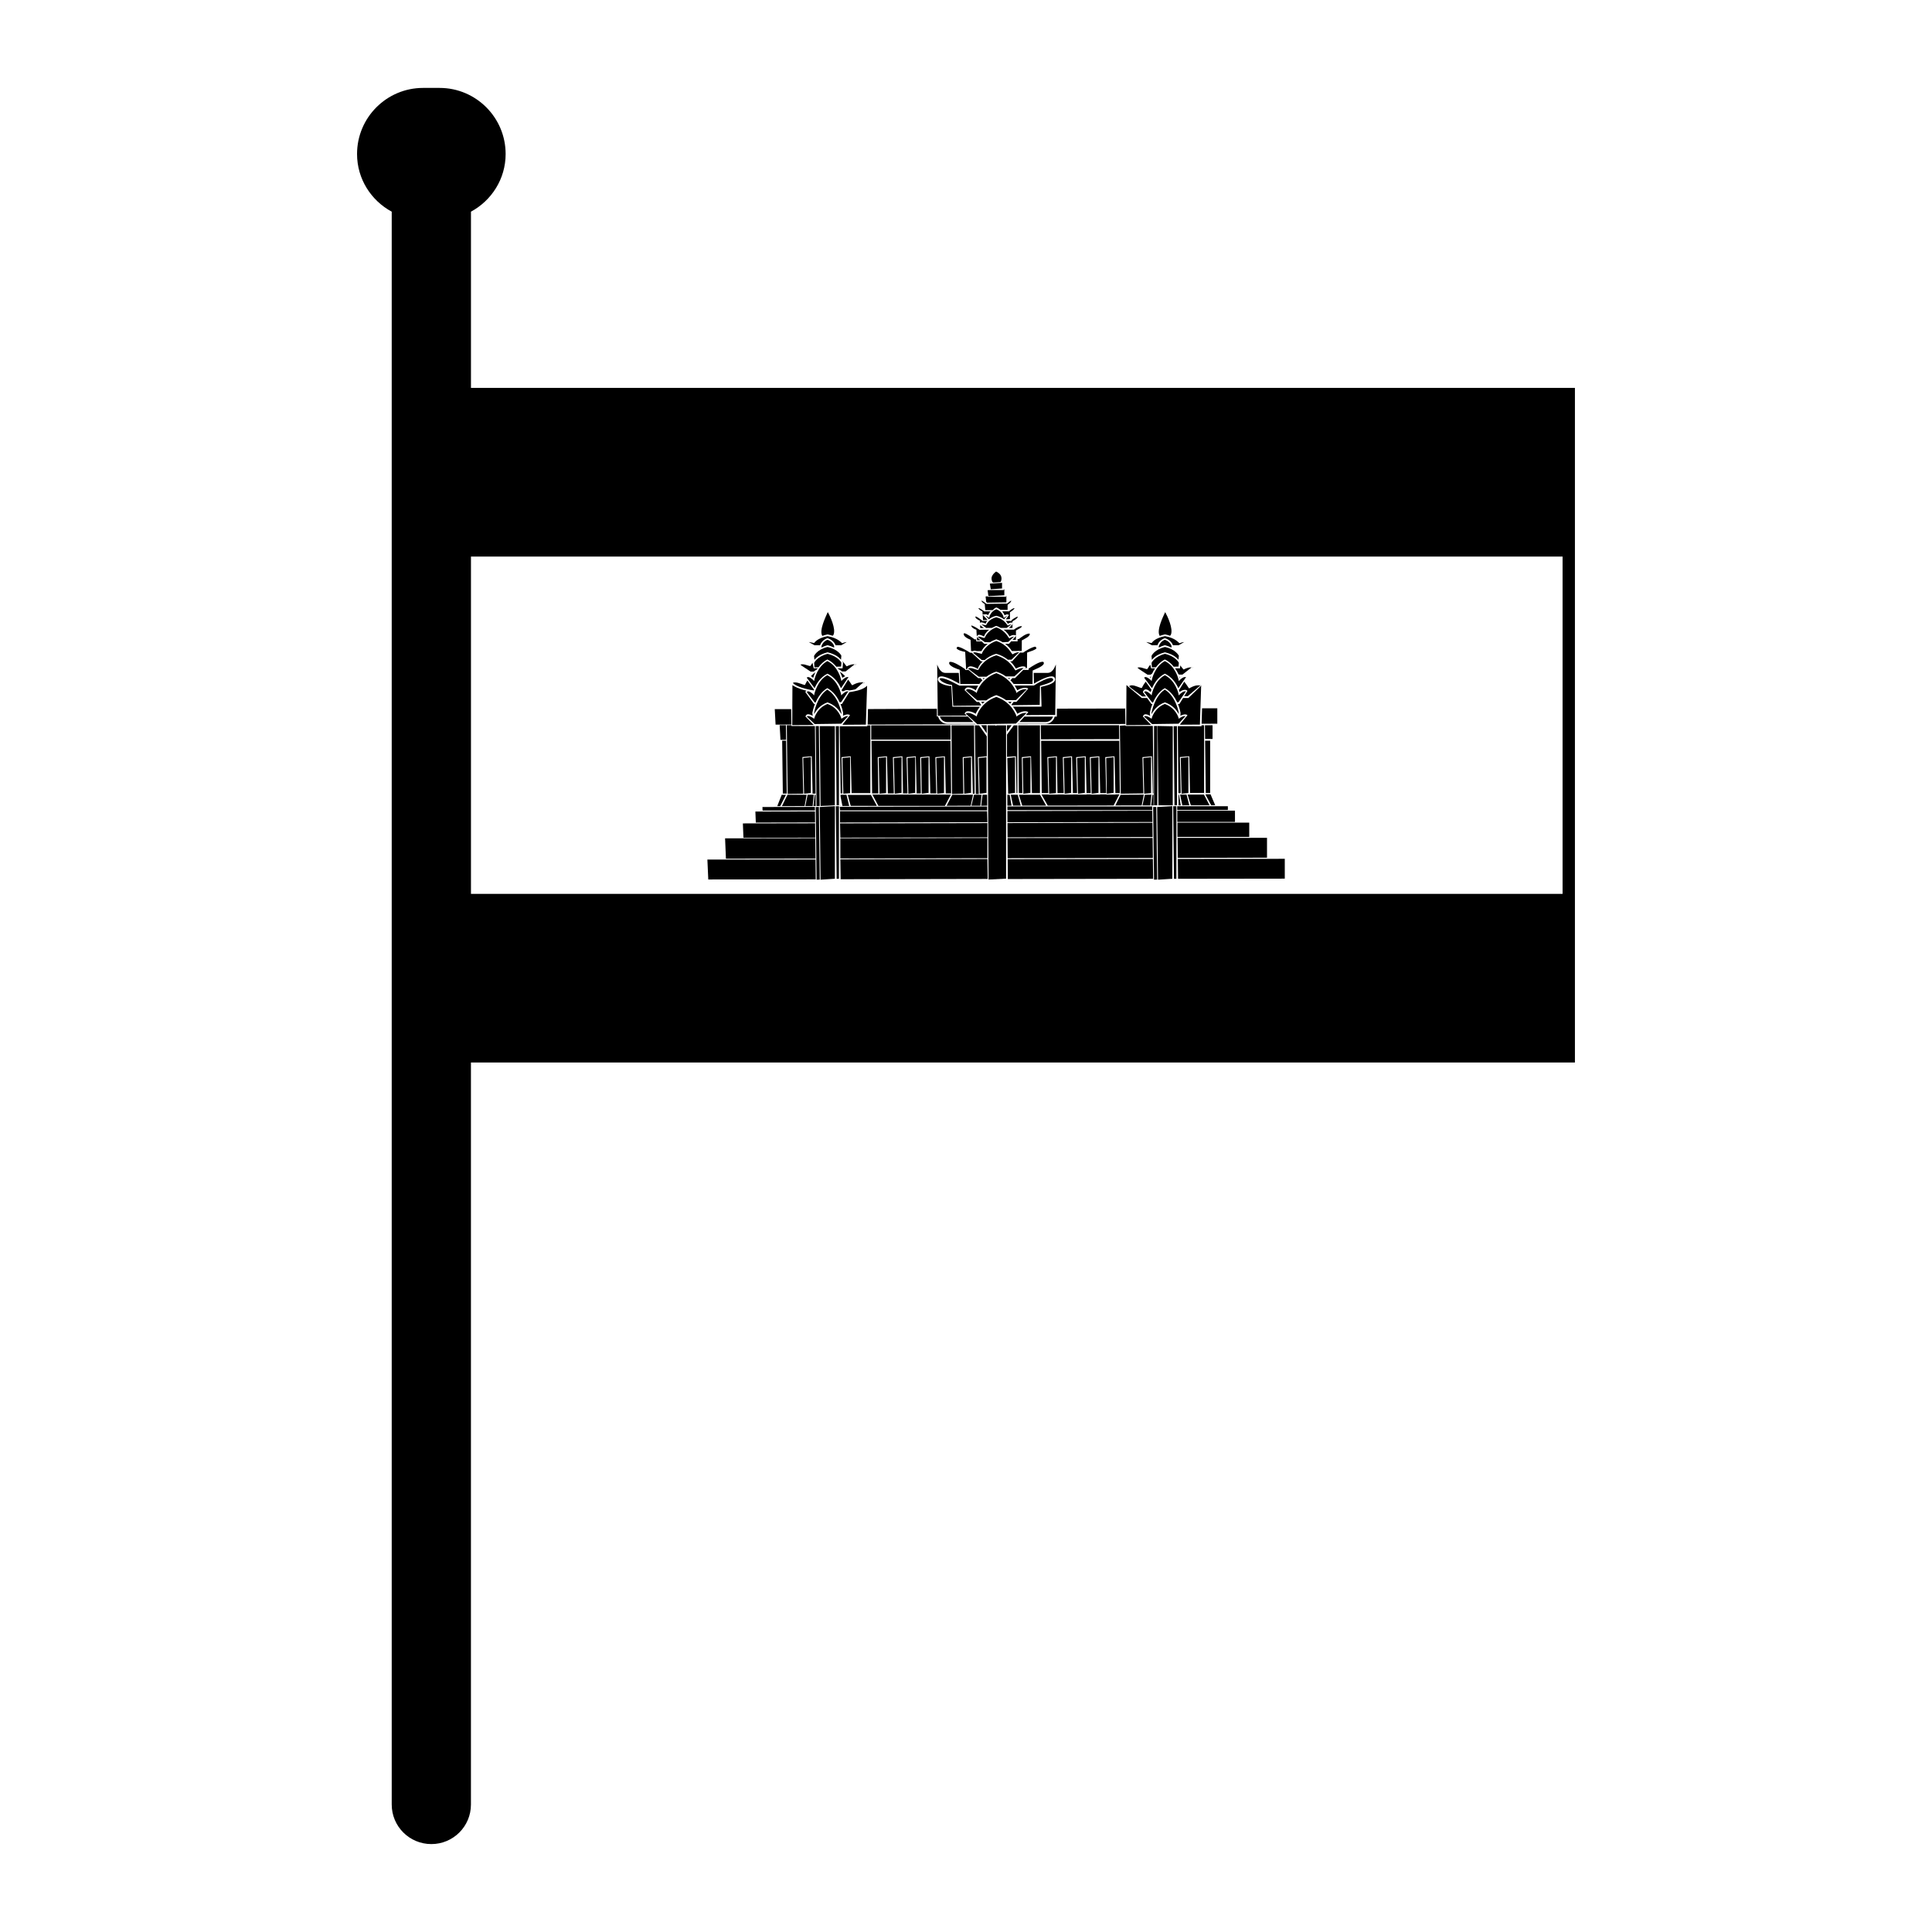 <?xml version="1.0" encoding="UTF-8"?>
<!-- Uploaded to: SVG Find, www.svgfind.com, Generator: SVG Find Mixer Tools -->
<svg fill="#000000" width="800px" height="800px" version="1.1" viewBox="144 144 512 512" xmlns="http://www.w3.org/2000/svg">
 <g>
  <path d="m409.37 296.94c-0.148-0.629-0.613-1.125-1.387-1.48-0.59 0.418-1.062 0.953-1.195 1.582-0.078 0.496 0.047 0.953 0.355 1.355l2.031-0.156c0.188-0.395 0.312-0.836 0.195-1.301z"/>
  <path d="m351.46 354.3h0.992l0.023-0.047h0.023l-0.176-13.957h-1.039z"/>
  <path d="m464.31 354.15h0.395v-13.855h-1.34l0.176 13.855z"/>
  <path d="m350.76 357.64 1.535-3.016h-1.133l-1.188 3.016z"/>
  <path d="m439.12 357.46 1.52-2.934h-1.031v0.055h-2.481v-0.055h-1.582v0.055h-2.484v-0.055h-1.121v0.055h-2.484v-0.039h-1.129v0.039h-2.453v-0.039h-1.59v0.039h-2.473v-0.039h-1.758v0.086l1.617 2.863z"/>
  <path d="m466.04 357.39-1.242-2.902h-1.25v0.086h-0.09l1.52 2.832z"/>
  <path d="m447.12 354.59-6.156 0.031-1.379 2.832 6.977-0.016z"/>
  <path d="m464.54 357.41-1.473-2.832h-4.332l0.844 2.832z"/>
  <path d="m449.14 354.59-1.75 0.031-0.621 2.816h2.07z"/>
  <path d="m459.18 357.41-0.73-2.832h-1.719l0.602 2.848z"/>
  <path d="m449.7 354.61-0.293 0.016-0.344 2.816h0.652z"/>
  <path d="m456.92 357.43-0.48-2.848h-0.133l0.031 2.848z"/>
  <path d="m421.23 357.5-1.598-2.879h-5.613l0.887 2.879z"/>
  <path d="m401.86 354.62h-5.492l-1.504 2.918 6.383-0.016z"/>
  <path d="m465.34 336.2h-2.016l0.039 3.629h1.977z"/>
  <path d="m419.83 336.2 0.047 3.723 20.727-0.047-0.039-3.676z"/>
  <path d="m350.62 336.2 0.211 3.867 1.496-0.016-0.047-3.852z"/>
  <path d="m459.37 354.15 3.731-0.031v-17.918h-0.68l-0.008 0.254-6.289-0.016 0.176 17.758 0.605-0.016-0.223-9.551 2.488-0.219z"/>
  <path d="m458.94 354.15v-9.52l-2.031 0.246 0.227 9.469z"/>
  <path d="m404.13 354.62h-2.008l-0.68 2.902h2.363z"/>
  <path d="m411.86 354.62 0.613 2.879h2.031l-0.789-2.879z"/>
  <path d="m405.59 354.62h-1.203l-0.371 2.902 1.598-0.008z"/>
  <path d="m412.07 357.5-0.504-2.879h-0.613l0.008 2.894z"/>
  <path d="m394.41 357.57 1.574-2.988h-20.781l1.574 2.988z"/>
  <path d="m405.59 358.75v-1.023l-39.043 0.078 0.078 0.945z"/>
  <path d="m405.67 365.91v-3.781l-39.047 0.078 0.078 3.781z"/>
  <path d="m366.62 358.98v2.992l39.047-0.078-0.082-2.914z"/>
  <path d="m412.09 336.2h-1.242l0.008 1.676z"/>
  <path d="m404.01 336.2 1.488 2.141-0.016-2.141z"/>
  <path d="m455.91 336.44h-0.875l0.215 20.984 0.66-0.031z"/>
  <path d="m357.77 354.62h-5.078l-1.473 3.016 6.008-0.016z"/>
  <path d="m369.05 357.59-0.727-2.969h-1.566l0.008 0.465 0.488 2.504z"/>
  <path d="m359.66 354.62h-1.633l-0.605 3h1.938z"/>
  <path d="m360.14 354.62h-0.242l-0.332 2.984h0.602z"/>
  <path d="m366.85 357.59-0.062-0.426 0.008 0.441z"/>
  <path d="m352.51 336.2 0.227 18.191 4.133-0.047-0.219-9.715 2.481-0.219 0.211 9.918 0.793-0.016-0.172-17.891-6.227-0.016v-0.207z"/>
  <path d="m358.89 344.63-2.023 0.246 0.23 9.469 1.793-0.195z"/>
  <path d="m361.22 357.59-0.215-21.168h-0.824l0.211 21.184h0.355z"/>
  <path d="m366.33 336.44h-0.84l0.219 20.984 0.621-0.016z"/>
  <path d="m365.24 357.41v-20.969l-4.004-0.016 0.219 21.168 1.777-0.074z"/>
  <path d="m424.09 331.8-0.023 2.109h-0.551c-0.293 1.094-1.242 1.922-2.434 1.922h-7.328l-0.078 0.078 28.566-0.047-0.062-4.094z"/>
  <path d="m349.32 331.92 0.219 4.117 4.195-0.016-0.07-4.102z"/>
  <path d="m466.6 331.71h-4.039l-0.129 4.094 4.168-0.016z"/>
  <path d="m410.97 357.72h38.383v0.969h-38.383z"/>
  <path d="m455.98 357.66h13.414v0.984h-13.414z"/>
  <path d="m346.09 358.81 13.879-0.016-0.016-0.953-13.895 0.023z"/>
  <path d="m344.3 361.99 15.703-0.031-0.031-2.922-15.789 0.031z"/>
  <path d="m456 358.83h15.281v2.984h-15.281z"/>
  <path d="m449.4 361.84-0.039-2.984-38.391 0.078 0.016 2.969z"/>
  <path d="m449.45 365.82-0.047-3.777-38.406 0.078 0.016 3.781z"/>
  <path d="m456.04 362.01h19.02v3.777h-19.02z"/>
  <path d="m341.02 366.02 19.027-0.031-0.039-3.805-19.137 0.031z"/>
  <path d="m449.52 371.37-0.07-5.305-38.438 0.031 0.031 5.336z"/>
  <path d="m336.38 371.56 23.734-0.031-0.055-5.387-23.906 0.031z"/>
  <path d="m479.77 371.3v-5.266l-23.688 0.016 0.055 5.297z"/>
  <path d="m484.48 376.85v-5.258l-28.34 0.039 0.055 5.258z"/>
  <path d="m331.7 377.07 28.477-0.031-0.059-5.273-28.652 0.031z"/>
  <path d="m376.38 357.57-1.574-2.91h-6.141l0.785 2.91z"/>
  <path d="m369.3 344.66-2.047 0.238 0.238 9.445 1.809-0.156z"/>
  <path d="m373.86 336.47h-7.32l0.234 17.789h0.473l-0.234-9.605 2.438-0.234 0.238 9.762h4.961v-17.949h-0.789z"/>
  <path d="m378.82 354.18v-9.527l-1.969 0.238 0.234 9.445z"/>
  <path d="m382.92 354.11v-9.449l-2.047 0.238 0.234 9.445z"/>
  <path d="m386.54 354.11v-9.449l-2.047 0.238 0.234 9.445z"/>
  <path d="m390.08 354.11v-9.449l-1.965 0.238 0.156 9.445z"/>
  <path d="m401.34 354.11v-9.449l-1.969 0.238 0.16 9.445z"/>
  <path d="m401.81 354.34h0.473l-0.156-18.105h-5.984l0.156 18.184 2.992-0.078-0.156-9.684 2.441-0.234z"/>
  <path d="m394.17 354.18v-9.527l-2.047 0.238 0.238 9.445z"/>
  <path d="m394.64 354.26h1.418l-0.156-13.934h-20.941l0.156 13.934h1.656l-0.16-9.605 2.441-0.234 0.238 9.84h1.574l-0.238-9.605 2.519-0.234 0.156 9.84h1.184l-0.238-9.605 2.441-0.234 0.234 9.84h1.102l-0.156-9.605 2.441-0.234 0.234 9.84h1.574l-0.234-9.605 2.519-0.234z"/>
  <path d="m402.36 336.23 0.238 18.184h0.785l-0.234-9.762 2.359-0.234v-5.273l-2.047-2.914z"/>
  <path d="m405.43 344.66-2.047 0.238 0.238 9.445 1.809-0.234z"/>
  <path d="m407.79 336.23h-2.047l0.234 40.855 4.644-0.234v-40.621h-2.519l-0.156 0.156z"/>
  <path d="m412.99 354.11v-9.449l-2.047 0.238 0.234 9.445z"/>
  <path d="m413.38 354.18h0.234v-17.949h-0.945l-1.809 2.441v5.902l2.359-0.156z"/>
  <path d="m417.08 354.11v-9.449l-2.047 0.238 0.156 9.445z"/>
  <path d="m417.47 354.18h2.129v-17.949h-5.75l0.16 17.949h0.945l-0.16-9.527 2.441-0.234z"/>
  <path d="m423.85 354.18v-9.527l-2.047 0.238 0.234 9.445z"/>
  <path d="m427.87 354.11v-9.449l-1.969 0.238 0.234 9.445z"/>
  <path d="m431.49 354.11v-9.449l-2.047 0.238 0.234 9.445z"/>
  <path d="m435.11 354.11v-9.449l-2.047 0.238 0.234 9.445z"/>
  <path d="m439.59 354.18h1.184l-0.16-13.855h-20.703l0.156 13.855h1.734l-0.238-9.527 2.519-0.234 0.16 9.762h1.652l-0.238-9.527 2.441-0.234 0.234 9.762h1.105l-0.238-9.527 2.519-0.234 0.234 9.762h1.105l-0.238-9.527 2.519-0.234 0.234 9.762h1.578l-0.238-9.527 2.441-0.234z"/>
  <path d="m449.04 354.18v-9.527l-2.047 0.238 0.234 9.445z"/>
  <path d="m439.12 354.11v-9.449l-1.965 0.238 0.156 9.445z"/>
  <path d="m440.78 336.31 0.234 18.027 5.984-0.078-0.238-9.605 2.519-0.234 0.234 9.84h0.16l-0.16-17.871h-7.242v-0.156z"/>
  <path d="m449.83 336.39h0.867v21.02h-0.867z"/>
  <path d="m454.79 336.47-4.016-0.082 0.234 21.02h3.781z"/>
  <path d="m405.67 371.43-38.965 0.078-0.012-5.352 38.965-0.078z"/>
  <path d="m405.75 376.93-0.078-5.273-38.969 0.078 0.078 5.273z"/>
  <path d="m449.59 376.89-0.066-5.242-38.477 0.047 0.031 5.258z"/>
  <path d="m360.41 377.12 0.828-0.031-0.23-19.246-0.824 0.023z"/>
  <path d="m365.72 376.9 0.605-0.023v-19.238l-0.816 0.031z"/>
  <path d="m361.46 377.12 3.793-0.242v-19.238l-4.019 0.227z"/>
  <path d="m450.66 377.09-0.238-19.246-0.824 0.023 0.234 19.254z"/>
  <path d="m455.12 376.9 0.633-0.023v-19.238l-0.844 0.031z"/>
  <path d="m454.68 376.88v-19.238l-4.019 0.227 0.227 19.254z"/>
  <path d="m443.21 325.84 0.395 0.34c-0.062-0.031-0.125-0.047-0.18-0.078l0.652 0.48 2.629 1.984h1l-0.844-1.164c0.551-1.371 1.574-0.434 2.062 0 0.039-0.164 0.141-0.402 0.219-0.629l-1.52-2.125c-0.715 0.922-1.008 1.645-1.016 1.66-0.332 0.141-1.613-0.691-2.676-0.691-0.281-0.004-0.516 0.098-0.723 0.223z"/>
  <path d="m461.81 326.2-2.867 2.769h-1.398l-1 1.598h-0.371c0.488 1.211 0.66 2.195 0.676 2.289l-0.023 0.828c0.52-0.293 1.371-0.551 1.867-0.156l-0.141 0.18-0.023 0.031-1.777 2.18v0.141l5.234-0.031 0.332-10.273 0.125-0.109c-0.016-0.016-0.031 0-0.055-0.016z"/>
  <path d="m442.52 325.57-0.055 10.598 6.582-0.047v-0.016l-2.176-2.231c0.188-0.48 0.449-0.582 0.699-0.582 0.457 0 0.93 0.227 1.227 0.449l-0.086-0.828c0.023-0.125 0.203-1.109 0.684-2.34h-0.25l-1.164-1.598h-1.41l-3.723-3.133c0.008-0.016 0.016-0.016 0.031-0.031-0.141-0.102-0.258-0.18-0.359-0.242z"/>
  <path d="m459.75 321.14 0.426-0.348h-0.047z"/>
  <path d="m445.43 320.94 0.496 0.418 2.195 1.449h0.77c0.141-0.109 0.293-0.211 0.449-0.324 0.188-0.434 0.441-0.891 0.762-1.371h-1.047l-0.211-0.969c-0.52 0.629-0.77 1.148-0.77 1.148-0.371 0.141-1.309-0.434-2.141-0.434-0.184 0-0.348 0.031-0.504 0.082z"/>
  <path d="m445.24 320.78h0.031v0.023h-0.031z"/>
  <path d="m457.69 321.44c-0.141-0.062-0.434-0.535-0.914-1.094l-0.055 0.77h-1.316c0.387 0.551 0.684 1.062 0.883 1.535 0.055 0.047 0.117 0.078 0.18 0.125h0.891l2.426-1.906h-0.293c-0.816-0.008-1.801 0.57-1.801 0.57z"/>
  <path d="m456.54 323.39c0.023 0.078 0.07 0.18 0.086 0.242 0.031-0.031 0.086-0.062 0.125-0.094-0.062-0.043-0.148-0.109-0.211-0.148z"/>
  <path d="m449.06 323.25c-0.102 0.078-0.219 0.156-0.316 0.227 0.055 0.062 0.133 0.125 0.18 0.156 0.023-0.09 0.098-0.258 0.137-0.383z"/>
  <path d="m446.49 326-0.008 0.016 0.008 0.016z"/>
  <path d="m461.5 325.62c-1.086 0-2.332 0.789-2.356 0.828-0.148-0.078-0.512-0.828-1.309-1.801l-1.309 2.133h-0.133c0.086 0.211 0.172 0.449 0.219 0.613 0.488-0.434 1.574-0.891 2.078-0.309l-0.883 1.418h0.953l3.418-2.906c-0.008 0-0.023 0-0.031-0.016-0.184 0.102-0.391 0.039-0.648 0.039z"/>
  <path d="m452.74 312.12c0.52 0.094 0.914 0.227 1.324 0.371 0.07-0.094 0.172-0.156 0.219-0.262 0.707-1.566-0.898-4.953-1.48-5.984-0.016 0-0.031 0-0.047 0.031-0.574 1.242-2.32 4.809-1.426 6.227 0.008 0.016 0.016 0.016 0.016 0.016 0.418-0.141 0.836-0.289 1.395-0.398z"/>
  <path d="m449.26 314.36c-0.293 0.109-0.93-0.164-1.504-0.211l1.504 0.844h1.473c0.156-0.48 0.652-1.418 1.969-1.875 1.504 0.48 2 1.48 2.141 1.875h1.512l1.465-0.844c-0.598 0.047-1.211 0.324-1.211 0.324-0.301-0.141-1-1.355-3.863-1.891-2.801 0.531-3.484 1.746-3.484 1.777z"/>
  <path d="m454.45 315.62 0.016-0.418s-0.355-1.211-1.77-1.66c-1.25 0.449-1.598 1.707-1.613 1.738l0.031 0.324c0.457-0.227 0.953-0.449 1.598-0.613 0.707 0.172 1.25 0.402 1.738 0.629z"/>
  <path d="m449.16 317.84 0.102 1.031c0.52-0.66 1.504-1.52 3.465-2 1.969 0.465 2.977 1.273 3.535 1.906h0.055l0.094-1.031h-0.016c-0.023 0-0.781-1.66-3.66-2.289-2.836 0.672-3.574 2.352-3.574 2.383z"/>
  <path d="m449.27 320.86 1.07-0.031c0.574-0.77 1.309-1.535 2.363-2.062 1.047 0.496 1.77 1.195 2.348 1.922l1.266-0.047 0.094-1.031h-0.016c-0.023 0-0.781-1.645-3.66-2.34-2.816 0.723-3.566 2.402-3.566 2.402z"/>
  <path d="m447.21 323.6 2.094 2.785c0.504-1.195 1.512-2.906 3.402-3.856 1.969 0.938 3.008 2.613 3.535 3.809h0.07l2.031-2.938c-0.102 0.062-0.227 0.031-0.355 0.031-0.488 0-1.102 0.566-1.289 0.754l-0.316 0.309-0.07-0.434c0-0.016-0.715-3.449-3.606-4.871-2.707 1.434-3.434 4.856-3.434 4.871l-0.07 0.434-0.293-0.309c-0.219-0.18-0.844-0.754-1.332-0.754-0.156-0.008-0.273 0.059-0.367 0.168z"/>
  <path d="m447.58 327.21c-0.156 0-0.277 0.062-0.371 0.18l2.133 2.785 0.227-0.016c0.582-1.324 1.559-2.891 3.117-3.793 1.637 0.891 2.644 2.418 3.273 3.738h0.348l2.016-2.953 0.008-0.016c-0.008 0.016-0.016 0-0.023 0.016-0.109 0.094-0.211 0.062-0.34 0.062-0.473 0-1.086 0.582-1.273 0.754l-0.316 0.324-0.07-0.434s-0.715-3.473-3.606-4.922c-2.707 1.449-3.434 4.922-3.434 4.922l-0.07 0.434-0.293-0.324c-0.215-0.176-0.836-0.758-1.324-0.758z"/>
  <path d="m449.19 333.24c0.465-0.922 1.449-2.356 3.512-3.109 2.164 0.754 3.203 2.18 3.668 3.109l0.008-0.387s-0.73-4.32-3.699-6.102c-2.762 1.785-3.488 6.102-3.512 6.148z"/>
  <path d="m458.2 333.76c-0.078 0.031-0.164 0-0.227 0-0.488 0-1.117 0.387-1.332 0.551l-0.262 0.164-0.07-0.309c-0.008 0-0.723-2.566-3.606-3.613-2.715 1.047-3.434 3.613-3.434 3.613l-0.07 0.309-0.293-0.164s-0.723-0.551-1.332-0.551c-0.164 0-0.27 0.062-0.402 0.109l0.047 0.047 2.109 1.969 6.984-0.094z"/>
  <path d="m370.37 320.45 0.543-0.449-0.062-0.016z"/>
  <path d="m368.4 320.59c-0.164-0.062-0.488-0.676-1.18-1.402h-0.016c0.133 0.195 0.195 0.34 0.203 0.355l-0.117 1.566h-1.301c0.039 0.062 0.102 0.125 0.141 0.164 0.387 0.211 0.738 0.449 1.055 0.676h0.891l2.434-1.906h-0.316c-0.809 0.012-1.793 0.547-1.793 0.547z"/>
  <path d="m356.12 320.13 0.34 0.293 2.379 1.566h0.781c0.27-0.195 0.551-0.402 0.883-0.598 0.055-0.094 0.125-0.164 0.188-0.277h-1.047l-0.324-1.465c-0.324 0.465-0.52 0.828-0.527 0.828-0.371 0.109-1.324-0.434-2.109-0.434-0.234 0.008-0.406 0.023-0.562 0.086z"/>
  <path d="m372.22 324.84c-1.086 0-2.356 0.738-2.363 0.77-0.141-0.047-0.449-0.691-1.094-1.504l-1.645 2.676-0.102 0.004c0.055 0.141 0.109 0.277 0.141 0.402 0.156-0.016 0.301-0.031 0.449-0.047 0.457-0.262 1.016-0.402 1.441-0.164 0.637-0.094 1.172-0.18 1.645-0.293l2.164-1.906h-0.047c-0.172 0.047-0.363 0.016-0.59 0.062z"/>
  <path d="m354.1 324.98c0.293 0.324 1.309 1.141 4.203 1.738 0.133 0.016 0.27 0.031 0.395 0.094 0.285 0.062 0.652 0.094 0.969 0.156 0.016-0.062 0.039-0.125 0.07-0.18l-1.77-2.449c-0.441 0.676-0.613 1.148-0.621 1.164-0.324 0.109-1.629-0.66-2.691-0.66-0.227-0.004-0.383 0.059-0.555 0.137z"/>
  <path d="m372.46 325.43 0.695-0.582-0.07-0.016z"/>
  <path d="m360.09 322.14c-0.465 0.355-0.852 0.676-1.18 1.031 0.227 0.164 0.441 0.34 0.59 0.465 0.102-0.34 0.309-0.891 0.59-1.496z"/>
  <path d="m367.98 323.2c-0.402-0.418-0.852-0.805-1.426-1.195 0.348 0.66 0.59 1.273 0.684 1.629 0.184-0.16 0.449-0.309 0.742-0.434z"/>
  <path d="m353.95 336.16 5.676-0.031v-0.031l-2.18-2.227c0.211-0.48 0.441-0.582 0.707-0.582 0.449 0 0.922 0.227 1.219 0.434l-0.086-0.82c0.023-0.125 0.203-1.109 0.684-2.34h-0.242l-2.312-3.164c0.078-0.195 0.18-0.242 0.277-0.371-2.117-0.496-3.188-1.109-3.691-1.465z"/>
  <path d="m367.12 330.57h-0.379c0.496 1.211 0.676 2.195 0.691 2.289l-0.023 0.828c0.52-0.293 1.363-0.551 1.867-0.156l-0.148 0.18-0.023 0.031-1.77 2.18v0.156l6.125-0.047 0.332-10.32c-0.621 0.691-1.922 1.309-4.715 1.723z"/>
  <path d="m363.32 312.12c0.527 0.109 0.938 0.242 1.332 0.371 0.07-0.094 0.18-0.156 0.234-0.262 0.699-1.566-0.906-4.953-1.496-5.984 0 0-0.031 0-0.055 0.031-0.543 1.242-2.305 4.809-1.418 6.227 0.008 0.016 0.016 0.016 0.016 0.016 0.41-0.141 0.836-0.289 1.387-0.398z"/>
  <path d="m359.82 314.36c-0.242 0.109-0.883-0.164-1.48-0.211l1.504 0.844h1.473c0.172-0.48 0.676-1.418 1.969-1.875 1.496 0.48 2 1.48 2.148 1.875h1.512l1.457-0.844c-0.598 0.047-1.203 0.324-1.203 0.324-0.285-0.141-1-1.355-3.883-1.891-2.766 0.531-3.496 1.746-3.496 1.777z"/>
  <path d="m365.04 315.62 0.023-0.418c-0.016 0-0.371-1.211-1.777-1.66-1.258 0.449-1.598 1.707-1.598 1.738l0.016 0.324c0.465-0.227 0.961-0.449 1.613-0.613 0.691 0.172 1.234 0.402 1.723 0.629z"/>
  <path d="m359.73 317.84 0.109 1.016c0.527-0.66 1.512-1.504 3.473-1.984 1.969 0.465 2.977 1.273 3.527 1.906h0.047l0.078-1.031c-0.008 0-0.781-1.66-3.66-2.289-2.82 0.672-3.551 2.352-3.574 2.383z"/>
  <path d="m360.91 320.83c0.574-0.77 1.301-1.535 2.356-2.062 1.047 0.496 1.77 1.195 2.371 1.922l1.258-0.047 0.078-1.031c-0.008 0-0.781-1.645-3.66-2.34-2.816 0.723-3.559 2.402-3.559 2.402l0.094 1.18z"/>
  <path d="m357.8 323.6 2.078 2.785c0.512-1.211 1.512-2.906 3.394-3.856 1.969 0.938 3.031 2.613 3.574 3.809h0.055l1.984-2.938c-0.07 0.062-0.172 0.031-0.316 0.031-0.488 0-1.094 0.566-1.309 0.754l-0.293 0.309-0.078-0.434c-0.023-0.016-0.723-3.449-3.629-4.871-2.676 1.434-3.41 4.856-3.426 4.871l-0.07 0.434-0.293-0.309c-0.219-0.18-0.828-0.754-1.324-0.754-0.137-0.008-0.254 0.059-0.348 0.168z"/>
  <path d="m358.16 327.21c-0.148 0-0.27 0.062-0.363 0.18l2.133 2.785h0.203c0.59-1.34 1.559-2.906 3.109-3.809 1.645 0.891 2.668 2.418 3.281 3.738h0.363l1.977-2.953h-0.008c-0.07 0.109-0.18 0.062-0.301 0.062-0.488 0-1.094 0.582-1.309 0.754l-0.293 0.324-0.078-0.434c-0.023 0-0.723-3.473-3.629-4.922-2.676 1.449-3.41 4.922-3.426 4.922l-0.07 0.434-0.293-0.324c-0.195-0.176-0.801-0.758-1.297-0.758z"/>
  <path d="m359.77 333.23c0.473-0.922 1.465-2.34 3.512-3.094 2.188 0.77 3.211 2.195 3.676 3.109l0.008-0.387s-0.723-4.32-3.731-6.102c-2.738 1.785-3.488 6.102-3.488 6.148z"/>
  <path d="m368.79 333.76c-0.062 0.031-0.133 0-0.219 0-0.59 0-1.316 0.551-1.316 0.551l-0.277 0.164-0.078-0.309c-0.023 0-0.723-2.566-3.606-3.613-2.715 1.047-3.434 3.613-3.441 3.613l-0.086 0.309-0.277-0.164s-0.715-0.551-1.324-0.551c-0.164 0-0.293 0.062-0.379 0.109l2.117 2.016 7.016-0.094z"/>
  <path d="m423.05 333.91h-7.566l-1.312 1.438h6.91c0.938 0 1.703-0.613 1.969-1.438z"/>
  <path d="m395.12 335.37h6.848l-1.496-1.496h-7.398c0.316 0.863 1.023 1.496 2.047 1.496z"/>
  <path d="m374.89 336.23h21.02v3.769h-21.02z"/>
  <path d="m374.02 331.91-0.078 4.102 28.574-0.078-0.078-0.086h-7.32c-1.258 0-2.203-0.859-2.519-1.969h-0.316v-2.047z"/>
  <path d="m421.68 322.32h-3.734l0.062 2.844c0.582-0.371 3.289-1.922 4.668-1.922 0.566 0 0.789 0.242 0.883 0.465 0.109 0.293 0.094 0.48-0.039 0.723-0.551 1.031-3.336 1.504-3.652 1.598l0.141 5.031-0.016 0.215h-7.543c0.598 0.789 1 1.504 1.148 1.875 0.574-0.355 2.148-1.047 2.922-0.402l-0.156 0.164-0.348 0.402-0.188 0.195 7.816-0.047 0.172-13.359c-0.414 1.109-1.074 2.219-2.137 2.219z"/>
  <path d="m392.36 320.11 0.164 13.578 7.66-0.047-0.559-0.551c0.262-0.535 0.566-0.598 0.938-0.598 0.789 0 1.621 0.418 2.008 0.66 0.148-0.371 0.535-1.094 1.117-1.875h-7.289l-0.285-5.504c-0.125 0.141-2.914-0.262-3.465-1.34-0.133-0.242-0.148-0.434-0.047-0.723 0.102-0.211 0.324-0.465 0.898-0.465 1.441 0 4.281 1.676 4.746 1.938l-0.156-2.859h-3.606c-1.055-0.004-1.715-1.113-2.125-2.215z"/>
  <path d="m395.55 319.57c-0.039 0.109-0.031 0.293 0.055 0.434 0.371 0.707 2.102 1.324 2.723 1.488l0.164 3.769h5.039c0.219-0.309 0.473-0.629 0.805-0.969l-0.48-0.582h-0.613l-2.559-2.164h-0.898l-0.008-0.211c-0.93-0.645-2.938-1.938-3.871-1.938-0.246-0.008-0.324 0.07-0.355 0.172z"/>
  <path d="m416.58 321.2 0.008 0.125v0.211h-1.426l-2.164 2.164h-0.723l-0.496 0.582c0.34 0.324 0.605 0.645 0.836 0.969h5.016l0.031-3.551c0.789-0.387 2.519-1 2.906-1.707 0.086-0.141 0.086-0.293 0.031-0.434-0.031-0.109-0.102-0.18-0.363-0.18-0.895 0.012-2.816 1.223-3.656 1.82z"/>
  <path d="m419.54 330.8 0.062-5.031c1-0.34 3.133-0.828 3.512-1.551-0.008-1.801-5.094 1.402-5.125 1.449l-5.102 0.016c0.34 0.52 0.59 0.969 0.691 1.242 0.598-0.387 2.148-0.984 2.922-0.418l-0.156 0.164-0.301 0.34-2.66 2.984h-0.77l-0.574 0.77c0.031 0.031 0.07 0.094 0.102 0.125z"/>
  <path d="m409.6 306.01c0.316 0.402 0.551 0.797 0.629 1.031 0.234-0.086 0.473-0.234 0.707-0.234l0.473 0.156-0.867 1.18 1.102-0.078v-1.812c0.629-0.395 1.258-0.859 1.18-1.102-0.316 0-1.023 0.473-1.418 0.859z"/>
  <path d="m406.38 314.2c0.473-0.316 0.945-0.543 1.652-0.789 0.629 0.234 1.18 0.473 1.652 0.789l1.496-0.078 1.574-1.418c-0.395 0-1.023 0.316-1.258 0.473-0.316-0.156-0.945-2.047-3.465-2.914-2.441 0.867-3.07 2.762-3.07 2.762-0.316 0.156-1.023-0.316-1.496-0.316-0.156 0-0.234 0-0.316 0.078l0.234 0.234 1.652 1.172z"/>
  <path d="m416.14 332.85c-0.156 0.086-0.316 0.086-0.551 0.086-0.945 0-1.969 0.789-1.969 0.789l-0.316 0.156v-0.316c-0.078 0-1.102-3.457-5.273-4.871-4.094 1.418-5.117 4.871-5.117 4.871l-0.078 0.316-0.234-0.156c-0.078 0-1.102-0.789-2.047-0.789-0.234 0-0.473 0.078-0.629 0.156l0.234 0.234 2.832 2.598 10.234-0.164z"/>
  <path d="m403.3 321.52c-0.395 0.156-1.34-0.48-2.125-0.48-0.234 0-0.395 0-0.551 0.164h-0.078l0.156 0.156h0.078l0.234 0.164 0.156 0.156 2.203 1.652h2.047c0.707-0.543 1.574-1.023 2.598-1.34 1.023 0.316 1.891 0.797 2.519 1.258h2.281l2.519-2.281c-0.078 0.078-0.156 0.078-0.316 0.078-0.867 0-1.891 0.629-1.891 0.629-0.316-0.156-1.258-2.824-5.117-4.016-3.769 1.184-4.715 3.859-4.715 3.859z"/>
  <path d="m408.03 328.21c1.102 0.395 1.891 0.867 2.598 1.34h2.598l2.914-2.914h-0.078c-0.078 0.086-0.234 0-0.473 0-0.945 0-1.969 0.797-1.969 0.797l-0.316 0.227v-0.316c-0.078 0-1.102-3.457-5.273-4.961-4.094 1.496-5.117 4.961-5.117 4.961l-0.078 0.316-0.234-0.227c-0.078 0-1.102-0.797-2.047-0.797-0.234 0-0.395 0.086-0.551 0.234h-0.078l0.551 0.551 2.519 2.195h2.363c0.703-0.543 1.57-1.016 2.672-1.406z"/>
  <path d="m402.28 316.87c-0.156 0-0.316 0.078-0.395 0.156l0.316 0.234 1.969 1.652h0.789c0.707-0.629 1.652-1.258 3.07-1.652 1.34 0.395 2.281 0.945 3.07 1.574h0.945l2.047-1.969h-0.234c-0.707 0-1.496 0.543-1.496 0.543-0.395-0.156-1.18-2.512-4.328-3.543-3.07 1.031-3.856 3.394-3.856 3.394h-0.246l-0.078-0.078c-0.395 0-1.023-0.312-1.574-0.312z"/>
  <path d="m406.85 310.41c0.395-0.164 0.707-0.395 1.18-0.551 0.473 0.164 0.789 0.316 1.18 0.551h1.574l1.258-0.945c-0.473 0-0.945 0.316-0.945 0.316-0.316-0.234-0.867-1.652-3.07-2.203-2.125 0.551-2.598 1.969-2.676 2.047-0.234 0.164-0.789-0.156-1.258-0.156l1.258 0.945z"/>
  <path d="m404.96 304.04 0.156 1.652h1.969c0.234-0.227 0.473-0.543 0.945-0.707 0.473 0.164 0.789 0.402 1.102 0.629h1.891v-1.34c0.473-0.316 1.023-0.789 0.945-1.102-0.078 0-0.707 0.473-1.102 0.789l-5.434 0.078c-0.551-0.395-1.102-0.859-1.34-0.859 0.004 0.309 0.633 0.781 0.867 0.859z"/>
  <path d="m405.35 303.49c0.078 0.078 0.156 0.156 0.234 0.227l5.117-0.078v-1.73h-0.078v0.234h-4.879v-0.148c-0.234 0.078-0.395 0.078-0.551 0.078z"/>
  <path d="m408.03 307.19c0.945 0.234 1.574 0.551 2.047 0.945l0.945-1.102c-0.316 0.227-0.629 0.473-0.707 0.543l-0.316 0.164-0.078-0.316c0-0.078-0.395-1.426-1.891-1.969-1.418 0.543-1.812 1.891-1.812 1.969l-0.078 0.316-0.234-0.164c-0.156-0.078-0.473-0.395-0.707-0.395l0.867 0.945c0.469-0.387 1.02-0.703 1.965-0.938z"/>
  <path d="m404.96 323.72h-0.551l0.234 0.316 0.316-0.316z"/>
  <path d="m399.61 326.87c0.234-0.551 0.551-0.707 0.945-0.707 0.789 0 1.652 0.473 2.047 0.789 0.078-0.316 0.316-0.707 0.629-1.258h-4.961c-0.156 0-3.387-1.969-4.801-1.969-0.395 0-0.395 0.164-0.473 0.164 0.395 1.023 2.519 1.574 3.305 1.652l0.316 5.512 7.242-0.078c0.078-0.086 0.156-0.086 0.156-0.164l-0.551-0.789h-0.629z"/>
  <path d="m413.66 313.36 0.016 0.402v0.195h-1.715l-0.574 0.66h-1.016c0.922 0.691 1.48 1.387 1.77 1.906h1.387c0.219-0.047 0.434-0.047 0.645-0.016h0.598l0.023-2.793c0.723-0.402 2.297-1.094 2.094-1.785-0.852-0.18-2.356 1.016-2.875 1.418z"/>
  <path d="m401.21 313.55 0.133 3h0.52c0.141-0.094 0.277-0.125 0.441-0.125 0.18 0 0.355 0.078 0.535 0.125h1.273c0.203-0.48 0.73-1.195 1.637-1.922h-0.906l-0.707-0.66h-1.41l-0.047-0.535-0.387 0.016c-0.676-0.496-2.18-1.645-2.824-1.645-0.406 0.816 1.168 1.512 1.742 1.746z"/>
  <path d="m397.49 315.81c0.293 0.48 1.551 0.828 2.297 0.953l0.242 4.566h0.387l-0.164-0.141c0.039-0.094 0.094-0.125 0.148-0.18 0.219-0.293 0.465-0.418 0.746-0.418 0.852 0 1.77 0.52 2.008 0.691h0.023l-0.008 0.016h0.008s0.023-0.062 0.016-0.078c-0.047-0.242 0.324-1.062 1.242-1.953h-0.434l-2.488-2.289h-0.402c-0.781-0.496-2.59-1.582-3.402-1.582z"/>
  <path d="m415.17 316.94h-0.82l0.125-0.109c-0.008-0.016-0.023 0-0.031-0.016l-0.195 0.211-2.031 2.227h-0.52c0.852 0.789 1.273 1.48 1.449 1.844h0.324c0.465-0.34 1.738-0.754 2.418-0.293l-0.172 0.164-0.402 0.418 0.371-0.34h0.48l0.031-4.094c0.738-0.324 2.18-0.66 2.496-1.164l-0.27-0.418c-0.812 0.02-2.641 1.113-3.254 1.57z"/>
  <path d="m412.51 316.94h-0.156l0.047 0.094z"/>
  <path d="m404 316.96h-0.086l0.078 0.047z"/>
  <path d="m412.32 309.47 0.223-0.18-0.062-0.016-0.277 0.293-0.824 0.855 0.934-0.016z"/>
  <path d="m403.67 308.47 0.031 0.582c0.102-0.078 0.211-0.125 0.324-0.125 0.488 0 1.031 0.262 1.188 0.355-0.031-0.094 0.117-0.387 0.402-0.738h-1.324l-0.016-0.109c-0.645-0.496-1.449-1.062-1.762-1.062-0.184 0.422 0.707 0.934 1.156 1.098z"/>
  <path d="m403.78 310.44h0.961l-1-0.77z"/>
  <path d="m412.09 308.55h-1.559c0.309 0.324 0.512 0.613 0.59 0.805 0.102-0.242 0.715-0.434 1.195-0.371v-0.324c0.605-0.355 1.488-0.859 1.379-1.273-0.219 0.062-1.109 0.52-1.621 0.953v0.211z"/>
  <path d="m402.75 310.89 0.117 1.801c0.172-0.371 0.363-0.465 0.574-0.465 0.559 0 1.18 0.402 1.387 0.465-0.078-0.164 0.309-1.031 1.301-1.812l-2.551 0.016c-0.707-0.48-1.738-1.125-2.203-1.125 0.098 0.578 0.91 0.98 1.375 1.121z"/>
  <path d="m413.23 312.55-0.062 0.055-0.188 0.223-0.656 0.738 0.898-0.016z"/>
  <path d="m402.94 313.71 0.906-0.016-0.969-0.875z"/>
  <path d="m409.96 310.86c0.977 0.723 1.441 1.535 1.582 1.828 0.148-0.227 1.148-0.598 1.691-0.277l0.008-1.324c0.613-0.34 1.434-0.738 1.605-1.094-0.512-0.227-1.582 0.418-2.141 0.859h-2.746z"/>
  <path d="m404.35 306.04 0.062 0.828 0.754-0.094c0.27 0 0.527 0.141 0.691 0.227 0.109-0.227 0.309-0.613 0.645-0.984l-1.629 0.016c-0.551-0.418-1.266-0.891-1.543-0.891-0.09 0.25 0.539 0.668 1.02 0.898z"/>
  <path d="m404.51 308.33 1.215-0.039-1.301-1.371z"/>
  <path d="m411.68 323.71h-0.574c0.117 0.094 0.219 0.18 0.332 0.293z"/>
  <path d="m404.96 329.99h-0.945l0.363 0.496c0.172-0.156 0.387-0.324 0.582-0.496z"/>
  <path d="m412.08 329.99h-0.953c0.188 0.164 0.402 0.324 0.582 0.496z"/>
  <path d="m405.94 301.98 4.219-0.223v-1.566l-0.156 0.016 0.008 0.16h-3.551l-0.738 0.047z"/>
  <path d="m406.56 300.16 2.992-0.211v-1.488l-3.227 0.211z"/>
  <path d="m558.09 246.79h-289.28v-46.695c5.441-2.938 9.188-8.66 9.188-15.281 0-9.66-7.84-17.516-17.508-17.516h-4.359c-9.676 0-17.508 7.856-17.508 17.516 0 6.629 3.746 12.344 9.188 15.281v422.12c0 5.809 4.699 10.484 10.5 10.484 5.793 0 10.492-4.676 10.492-10.484v-196.64h292.57v-178.78zm0 134.09h-289.28v-89.387h289.29v89.387z"/>
 </g>
</svg>